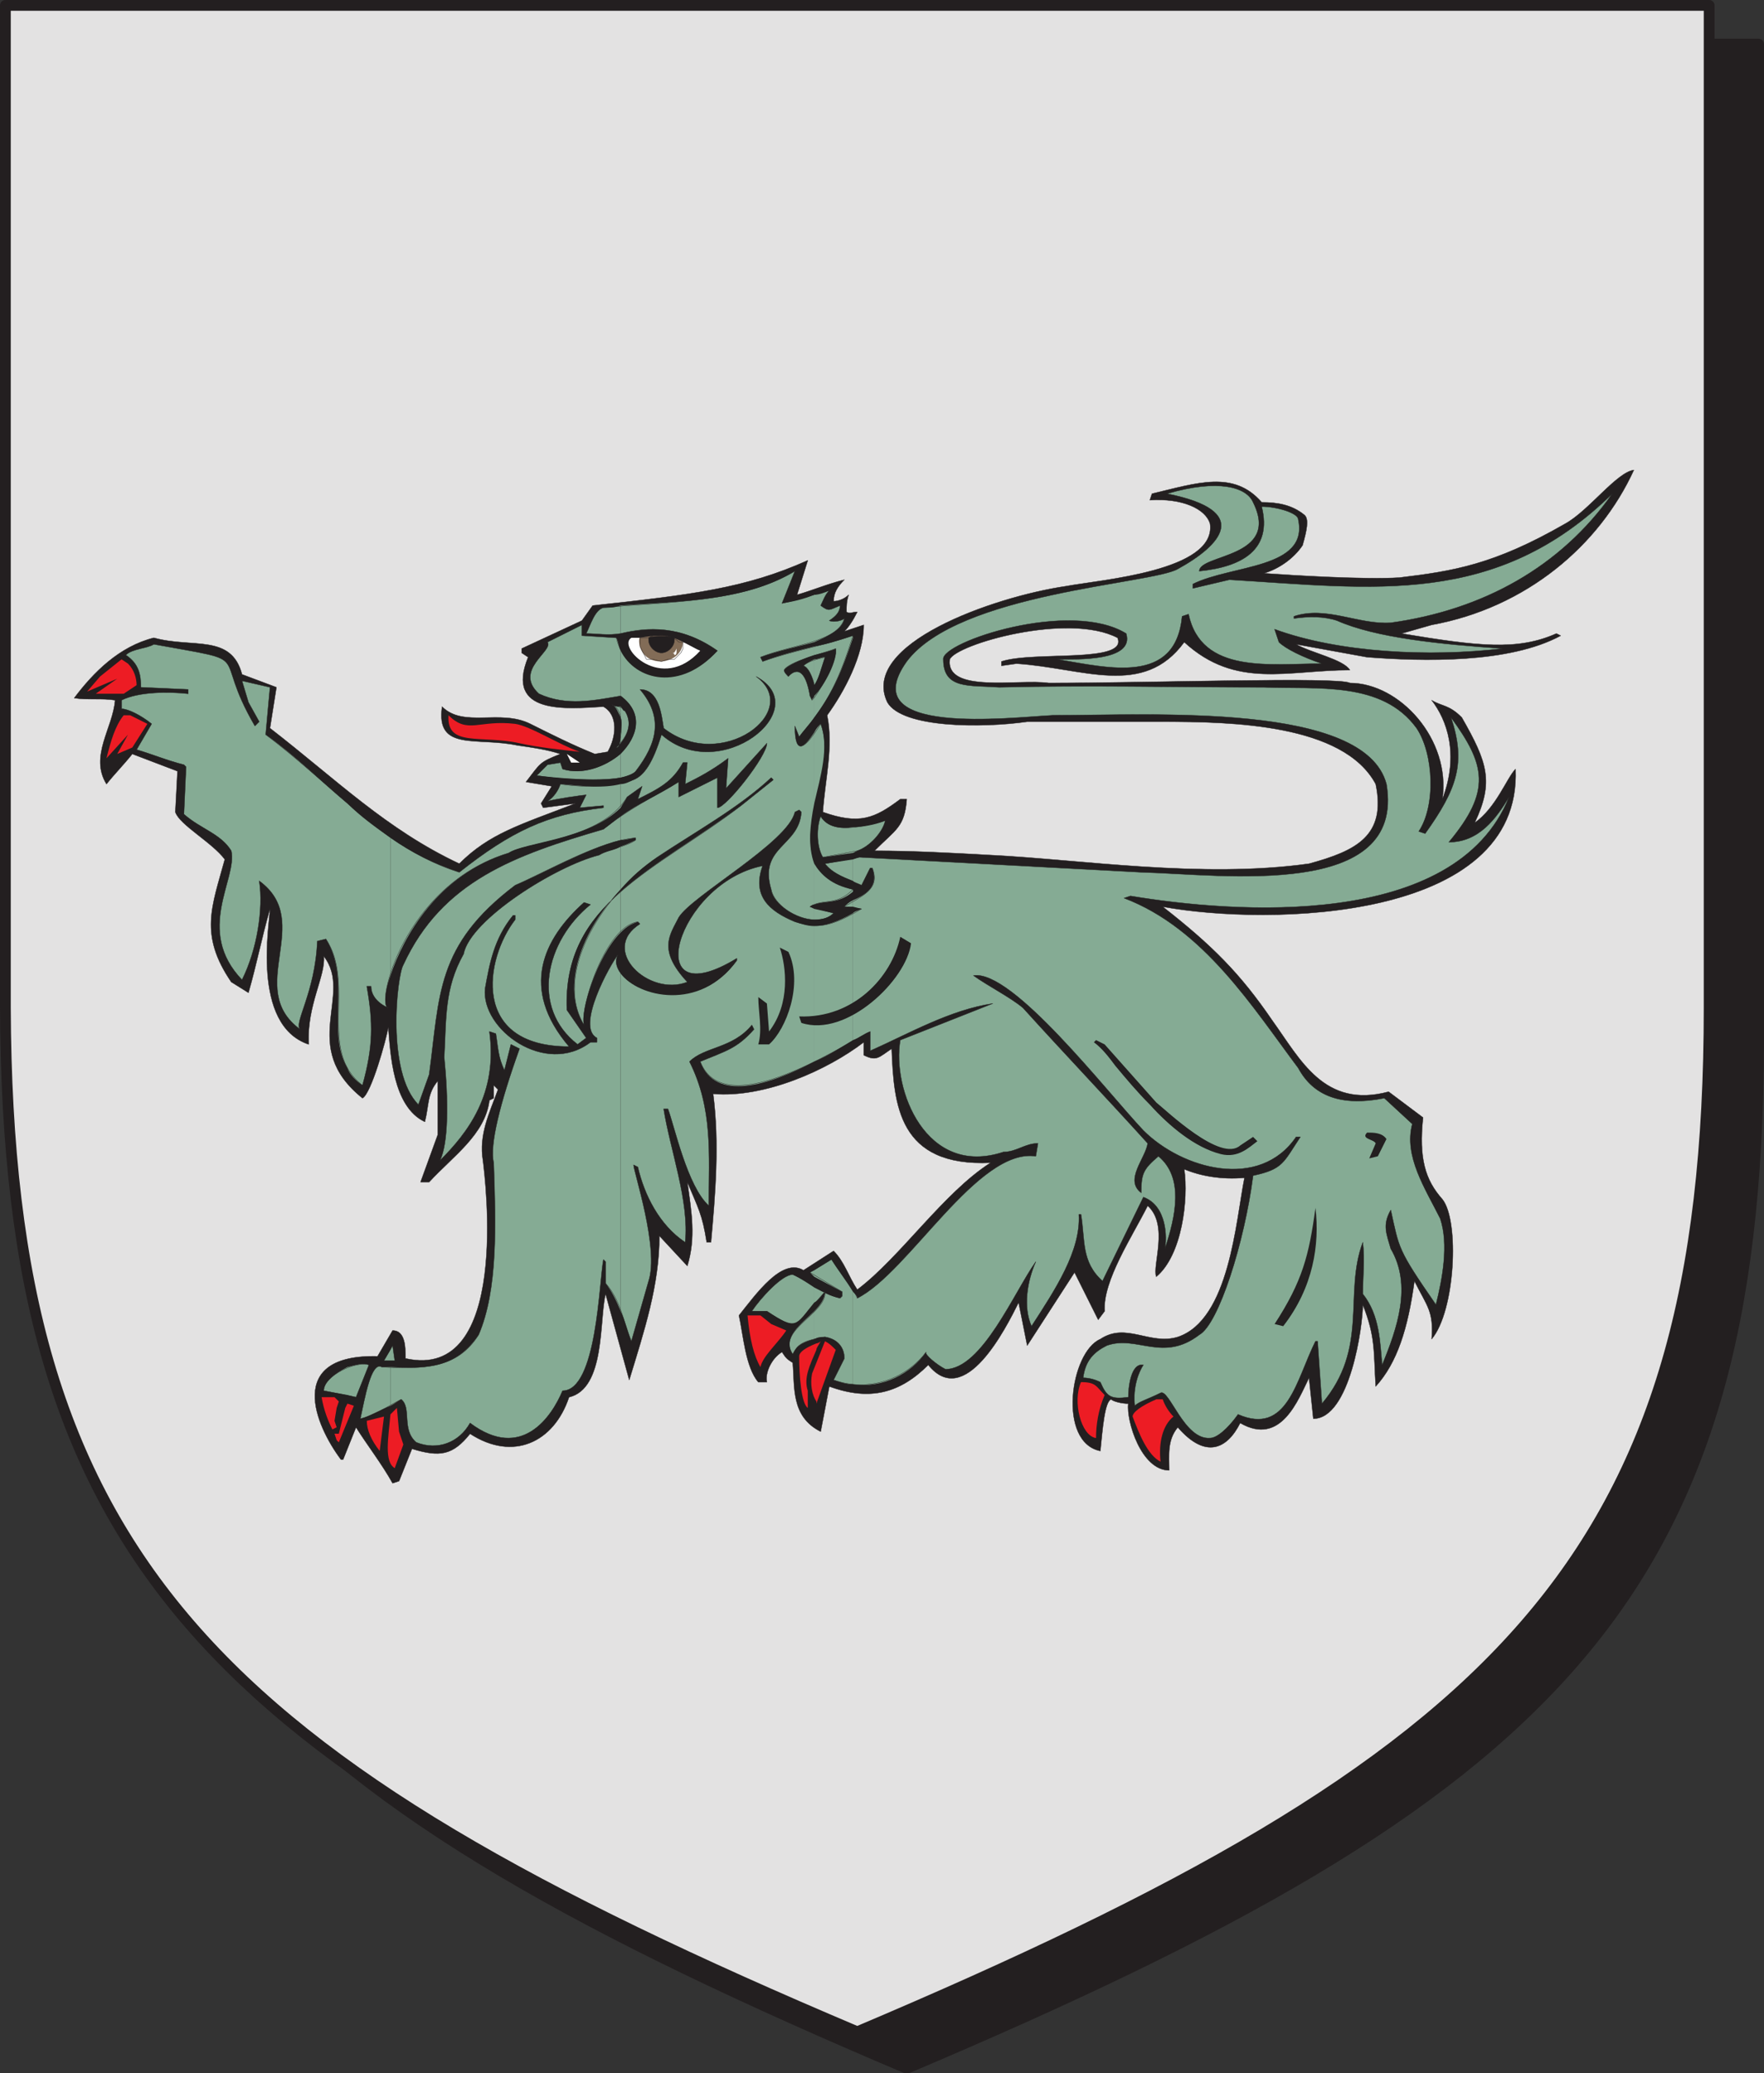 <svg xmlns="http://www.w3.org/2000/svg" width="615" height="722.852"><rect width="100%" height="100%" fill="#333333" stroke="none"/><path fill="#231f20" fill-rule="evenodd" d="M316.125 721.125c225-95.25 296.25-163.5 297-357V15.375h-594v348.75c0 193.5 72 261.75 297 357"/><path fill="none" stroke="#231f20" stroke-linecap="round" stroke-linejoin="round" stroke-miterlimit="10" stroke-width="3.75" d="M316.125 721.125c225-95.25 296.25-163.5 297-357V15.375h-594v348.75c0 193.5 72 261.75 297 357zm0 0"/><path fill="#e3e2e2" fill-rule="evenodd" d="M298.875 708.375c225-95.25 297-164.25 297-357V1.875h-594v349.5c.75 192.75 72 261.75 297 357"/><path fill="none" stroke="#231f20" stroke-linecap="round" stroke-linejoin="round" stroke-miterlimit="10" stroke-width="3.75" d="M298.875 708.375c225-95.25 297-164.25 297-357V1.875h-594v349.5c.75 192.75 72 261.75 297 357zm0 0"/><path fill="#231f20" fill-rule="evenodd" d="M136.875 517.125c-3.75-6.75-9-13.5-12.75-19.5l-4.5 11.25h-.75c-9-12-19.5-36.75 12.75-36l5.25-9c4.5 0 4.5 6 4.5 9.75 36.75 8.25 27.75-63 27-69-1.5-9 2.25-16.5 5.25-24.75l-1.5-1.5v4.5l-1.5.75c-1.5 12-12.75 19.5-21 28.5h-3l6-16.5v-18.75c-3.75 4.5-3 8.25-4.5 14.25-11.25-5.25-12-24-12.75-33-.75 4.5-6 23.25-9 24.75-22.5-18-3-36-13.5-49.5.75 6.75-6 17.25-5.25 30.75-20.25-6.75-13.5-42.75-13.5-47.25-3 10.5-4.5 18.75-7.5 29.25l-6-3.75c-11.25-16.5-6.75-26.25-2.25-42.75-4.5-6-15.75-12-17.25-16.5l.75-14.25-15.75-6c-3 3.75-6 6.75-9 10.5-6-9.75 2.25-19.5 3-29.25-4.5-.75-9.75 0-14.25-.75 6.75-9 15.75-18 27.75-21 13.5 3.75 27-1.5 30.75 12.75l12 4.5-2.25 14.25c23.25 18 40.5 35.25 66 47.25 10.5-10.5 21-13.5 40.5-21l-11.25 1.5-.75-1.5 3.75-6-9-1.5c5.25-6.75 4.5-6.75 12-9.75-4.5-1.5-9.75-2.25-15-3-14.25-3-28.5 2.25-26.25-13.5 7.5 7.5 20.25.75 30.75 6 7.5 3.75 15 7.5 22.5 10.5l4.5-.75c3-5.25 3.75-12.75-1.5-15.75-12.75.75-34.5 3-26.25-17.25l-2.25-1.5v-1.5l21-9.75 3.75-5.25c34.5-3.75 53.25-6 75-15.75l-3.75 12c5.25-1.5 10.5-3.75 16.5-5.25-2.25 2.25-3.75 4.5-3.75 7.5 1.5 0 3.75-.75 5.25-2.25-.75 2.25-.75 3.75-.75 6 1.5.75 1.5 0 3.75 0-1.5 3-3 5.25-4.5 6.75l6.75-2.25c0 10.5-6.75 23.25-12.75 31.5 2.25 11.25-.75 22.5-1.5 33.75 12.75 4.5 18 2.25 27-4.5h2.25c-.75 9.75-3.75 10.5-11.25 18 13.5 0 27 .75 40.5 1.5 30.75 1.5 73.5 8.25 111 3 16.5-4.5 27-9.75 23.25-27.75-11.25-21-50.25-21.75-74.25-21.75h-47.25c-15.75 2.25-43.5 2.25-48.75-6.75-9.75-20.25 36.75-36.75 62.25-40.5 12-2.25 52.5-5.25 50.25-21.75-1.5-5.25-9.75-9-21-8.25l.75-2.25c15.75-3.75 28.5-8.25 38.25 3 5.25 0 10.5.75 15 4.5 1.5 1.5.75 5.25-.75 10.5-3 4.5-8.25 8.25-13.5 9.75 10.5.75 35.25 2.25 47.25 1.5 18.75-2.25 33-4.5 57.75-18.75 8.25-4.5 18-18 24-18.75-12 26.25-37.5 48-70.5 54l-10.5 3c27 4.5 40.5 6 54 0l1.5.75c-18 9.75-48 9-67.5 7.5l-24.75-4.5c5.25 3 16.5 5.25 18.75 9-21.75 0-39.75 6.75-57.75-9.75-14.25 19.5-35.25 9-58.5 7.5l-5.25.75v-1.5c11.25-3.75 44.25.75 40.5-8.25-17.25-9-56.25 2.25-58.5 7.5-1.5 12 24 6.75 34.5 8.25 34.5 0 101.25-2.25 105 0 17.25 0 35.25 19.5 32.25 40.5 6-15.75 1.5-27.75-3.75-34.5 3.75 2.25 6 1.5 10.5 6 9 15.75 11.25 22.5 4.5 36.75 7.5-5.25 11.25-15.75 14.25-18.75 2.25 53.25-86.25 54.75-123 48 17.25 13.5 27 23.25 38.25 39.75 9.75 13.5 18 30.75 40.5 24.75l12 9c-1.5 14.25.75 21.75 6.75 28.5 6 7.5 4.5 39-3.75 48.75.75-9.75-1.5-11.25-6-20.25-2.25 16.5-6 28.5-13.5 36.75-.75-12 0-17.25-4.5-28.5 0 7.5-4.5 39.75-17.25 39.75l-1.5-14.25c-3.75 7.5-9.75 24-24 15.75-4.5 9-12 12.75-21.75 1.5-3.75 4.5-3 9.75-3 15-9.75 0-15-17.25-14.25-23.25-2.25 0-5.25-.75-6-1.5-2.25.75-3 10.5-3.75 18-15-3-10.5-34.5 0-39 9-6 17.25 2.25 27-.75 18-6 20.25-40.5 23.25-55.5-8.25.75-15.75-.75-21-3 1.5 10.5-.75 30-9.75 37.5-1.5-3.75 4.5-18-3-24.75-5.25 10.5-15.75 26.25-15 36.75l-2.25 3-8.25-16.5-16.5 25.5-3-15c-4.5 9-18.75 37.5-31.5 21.75-9.75 9.75-20.25 12.75-34.5 7.5l-3 15.75c-10.5-5.25-9-15.75-9.75-24-2.25-1.5-2.25-1.5-3.75-3.75-3.75 2.25-6 7.5-5.25 10.5h-3c-4.5-5.25-5.25-16.5-6.75-23.25 6-7.5 15-20.25 22.5-15.75l10.5-6.75c3.75 3.75 5.25 9 8.25 13.5 15-11.25 30-33.75 46.5-44.25-32.25 1.5-33.75-20.25-34.5-39.75-4.5 3-5.25 4.5-9.75 2.25v-4.5c-12.75 9.75-34.5 19.5-52.5 18 2.25 17.25.75 35.25-.75 51.75h-1.5c-1.5-9.75-3-12-6.75-21 1.5 10.5 3 19.5 0 29.25l-9.75-10.5c0 17.25-5.25 33-10.5 50.25l-8.25-30c-2.25 9 0 33-12.75 36-5.25 15.75-19.5 22.5-34.5 12.75-6 7.5-10.5 8.25-20.25 5.25l-4.5 11.25-2.25.75"/><path fill="none" stroke="#231f20" stroke-linecap="round" stroke-linejoin="round" stroke-miterlimit="10" stroke-width=".12" d="M136.875 517.125c-3.75-6.75-9-13.5-12.75-19.5l-4.5 11.25h-.75c-9-12-19.5-36.75 12.75-36l5.25-9c4.5 0 4.5 6 4.5 9.75 36.75 8.25 27.75-63 27-69-1.5-9 2.25-16.5 5.25-24.75l-1.5-1.5v4.5l-1.5.75c-1.5 12-12.75 19.5-21 28.5h-3l6-16.5v-18.75c-3.75 4.5-3 8.25-4.5 14.25-11.25-5.25-12-24-12.75-33-.75 4.5-6 23.25-9 24.75-22.5-18-3-36-13.5-49.5.75 6.75-6 17.25-5.25 30.75-20.25-6.75-13.5-42.75-13.5-47.25-3 10.5-4.5 18.75-7.5 29.25l-6-3.75c-11.25-16.5-6.75-26.25-2.25-42.75-4.5-6-15.75-12-17.25-16.5l.75-14.25-15.75-6c-3 3.75-6 6.75-9 10.5-6-9.75 2.25-19.5 3-29.25-4.5-.75-9.75 0-14.25-.75 6.75-9 15.75-18 27.75-21 13.5 3.75 27-1.5 30.75 12.75l12 4.5-2.25 14.25c23.25 18 40.5 35.25 66 47.25 10.5-10.5 21-13.5 40.5-21l-11.25 1.5-.75-1.5 3.75-6-9-1.5c5.25-6.75 4.5-6.75 12-9.75-4.5-1.5-9.75-2.25-15-3-14.25-3-28.5 2.25-26.25-13.5 7.5 7.5 20.25.75 30.75 6 7.5 3.75 15 7.5 22.5 10.5l4.5-.75c3-5.25 3.75-12.75-1.5-15.75-12.75.75-34.5 3-26.25-17.25l-2.25-1.5v-1.5l21-9.75 3.75-5.25c34.5-3.75 53.25-6 75-15.75l-3.75 12c5.25-1.5 10.5-3.75 16.5-5.25-2.25 2.25-3.75 4.5-3.75 7.5 1.5 0 3.75-.75 5.25-2.25-.75 2.25-.75 3.75-.75 6 1.5.75 1.5 0 3.75 0-1.5 3-3 5.25-4.5 6.75l6.75-2.25c0 10.5-6.75 23.25-12.75 31.5 2.25 11.25-.75 22.5-1.5 33.75 12.75 4.5 18 2.25 27-4.5h2.25c-.75 9.75-3.75 10.5-11.25 18 13.5 0 27 .75 40.5 1.5 30.75 1.5 73.5 8.25 111 3 16.5-4.5 27-9.75 23.25-27.75-11.25-21-50.25-21.75-74.25-21.75h-47.25c-15.75 2.25-43.5 2.25-48.75-6.75-9.75-20.25 36.75-36.75 62.25-40.5 12-2.25 52.5-5.25 50.25-21.75-1.5-5.25-9.75-9-21-8.25l.75-2.25c15.75-3.75 28.5-8.25 38.25 3 5.25 0 10.5.75 15 4.5 1.5 1.5.75 5.25-.75 10.5-3 4.5-8.25 8.25-13.5 9.75 10.5.75 35.25 2.25 47.25 1.5 18.75-2.25 33-4.5 57.75-18.75 8.25-4.5 18-18 24-18.75-12 26.25-37.5 48-70.5 54l-10.5 3c27 4.5 40.5 6 54 0l1.5.75c-18 9.75-48 9-67.5 7.5l-24.75-4.5c5.25 3 16.5 5.25 18.75 9-21.75 0-39.75 6.75-57.75-9.75-14.25 19.5-35.25 9-58.5 7.5l-5.25.75v-1.5c11.25-3.75 44.25.75 40.5-8.25-17.25-9-56.25 2.25-58.5 7.5-1.5 12 24 6.75 34.5 8.25 34.5 0 101.25-2.25 105 0 17.25 0 35.25 19.5 32.25 40.5 6-15.75 1.5-27.75-3.75-34.5 3.75 2.25 6 1.5 10.5 6 9 15.75 11.25 22.5 4.5 36.75 7.5-5.25 11.25-15.75 14.25-18.75 2.25 53.25-86.25 54.75-123 48 17.25 13.5 27 23.25 38.25 39.75 9.75 13.5 18 30.75 40.5 24.75l12 9c-1.5 14.25.75 21.75 6.75 28.5 6 7.5 4.5 39-3.75 48.75.75-9.75-1.5-11.25-6-20.25-2.25 16.5-6 28.5-13.5 36.75-.75-12 0-17.25-4.5-28.5 0 7.5-4.5 39.75-17.25 39.75l-1.5-14.25c-3.75 7.5-9.75 24-24 15.75-4.5 9-12 12.75-21.75 1.5-3.75 4.5-3 9.75-3 15-9.75 0-15-17.25-14.25-23.25-2.25 0-5.25-.75-6-1.5-2.25.75-3 10.5-3.75 18-15-3-10.5-34.5 0-39 9-6 17.25 2.25 27-.75 18-6 20.25-40.5 23.25-55.5-8.25.75-15.75-.75-21-3 1.5 10.5-.75 30-9.75 37.5-1.5-3.75 4.5-18-3-24.75-5.25 10.5-15.75 26.25-15 36.75l-2.25 3-8.25-16.5-16.5 25.5-3-15c-4.5 9-18.75 37.5-31.5 21.75-9.75 9.75-20.25 12.75-34.5 7.5l-3 15.75c-10.5-5.25-9-15.75-9.75-24-2.25-1.5-2.25-1.5-3.75-3.75-3.75 2.25-6 7.5-5.25 10.5h-3c-4.5-5.25-5.25-16.5-6.75-23.25 6-7.5 15-20.25 22.5-15.75l10.5-6.75c3.75 3.75 5.25 9 8.25 13.5 15-11.25 30-33.75 46.5-44.25-32.25 1.5-33.75-20.25-34.5-39.75-4.5 3-5.25 4.5-9.75 2.25v-4.5c-12.75 9.75-34.5 19.5-52.5 18 2.25 17.25.75 35.25-.75 51.75h-1.5c-1.5-9.75-3-12-6.75-21 1.5 10.5 3 19.5 0 29.25l-9.75-10.5c0 17.25-5.25 33-10.5 50.25l-8.25-30c-2.25 9 0 33-12.75 36-5.25 15.75-19.5 22.5-34.5 12.75-6 7.5-10.5 8.25-20.25 5.25l-4.5 11.25zm0 0"/><path fill="#85ab94" fill-rule="evenodd" d="M297.375 450.375v32.25c10.5 1.5 20.25-3.75 25.5-11.25-.75.75 3.75 4.5 6.75 6 12.75 0 24-27 31.5-37.5-3 6.75-4.5 15.75-1.5 22.5 8.25-12.75 17.25-26.25 16.5-39h.75c1.5 9 0 16.5 7.5 23.25l14.25-29.25c8.25 3 8.25 14.25 7.5 18 3.75-11.25 6.75-24.75-2.25-32.25-5.25 4.5-6 6-6 12.75-6-4.5 1.5-12 2.25-17.25-14.25-15.75-29.25-31.5-43.5-47.25-4.5-3.75-12-7.5-17.25-11.25 13.5-2.25 46.5 40.5 59.25 54 13.5 13.5 40.5 21 53.25 2.25h1.5c-6 9-6 11.25-16.5 13.5-3 23.25-12 51.75-18.75 55.5-12.75 9.75-21.75 0-32.25 3.75-4.5 2.25-7.5 5.25-8.25 11.25 2.25 0 4.5.75 6 1.5 2.25 5.25 3.75 6 9.75 5.25 0-3 .75-12 5.25-11.25-1.5 2.25-3.75 7.5-3 14.25 1.5-1.5 4.5-2.25 9-4.5 3-1.5 8.25 16.5 17.25 15.75 2.25 0 6-3 9.75-8.25 17.25 7.5 20.25-12 27-25.5h.75l1.5 21.75c16.5-19.5 7.5-38.25 14.25-56.25.75 6 0 12 0 18 6 7.5 6 17.25 6.75 24.75 5.25-12.75 10.5-27.75 3-40.5-1.5-5.25-3-8.25 0-13.5 3 13.5 2.25 13.5 15.75 33 2.25-9 4.5-21 1.5-30-5.25-10.5-12.75-21.75-9.75-33l-9.75-9c-15 3-24.75-.75-30-10.5-15.75-21-33-48.75-60.75-59.25l2.25-.75c36 6 113.25 12 132-34.5-4.5 7.5-10.5 15.75-21 15.75 15-18 12.75-27 .75-43.5 5.25 15.75 2.25 24.75-9 40.5l-2.25-.75c6-9 5.25-27-.75-36-12-16.5-34.5-13.5-53.25-14.25-30.75 0-61.5-.75-92.25 0-10.5-.75-19.5.75-19.5-9.75-.75-6 44.25-21 63.75-9 3 9.75-17.25 9-24 9 18 3 41.25 9 43.5-15l2.25-.75c4.5 21 28.5 17.25 46.5 17.25-6.75-2.25-12.75-5.25-15-7.5l-1.5-4.5c22.5 8.25 54 9.75 79.5 6.75-21.75-1.5-44.25-3.75-57.75-9.75-4.5-1.5-9.75-1.5-15-.75v-.75c11.25-3.75 22.5 3 33.75 2.25 32.25-4.5 59.25-19.5 77.25-45-40.5 39.75-83.25 33-133.5 30l-12.75 3v-1.5c13.5-6.75 40.5-5.25 36.75-22.5 0-2.25-7.5-4.5-12.75-4.5 3.75 15-6.75 21-21.75 22.5 0-6 28.5-4.5 18.75-24-2.25-5.25-12-8.25-30-3 30 6 18.75 18 3.75 26.25-9 5.25-76.5 8.25-94.5 32.25-18.75 26.25 36 19.5 51 18.75 35.25 0 108.75-4.5 116.25 24 6.75 40.5-57 31.5-85.5 30.75l-98.25-5.25-2.25.75v7.5c.75.75 1.5.75 3 1.5l3-6h.75c2.25 6-1.5 9-6.75 11.25v2.25l3 .75c-1.5.75-2.25.75-3 1.5v44.25c2.25-.75 3.75-2.25 6-3v6.75c13.5-6 27.75-14.25 42.75-16.5l-32.25 12.75c-3 17.25 9 48 36 39 4.5 0 7.5-3 12-3l-.75 4.5c-20.25-3-44.25 40.5-62.25 49.5 0-.75-.75-1.5-1.5-2.25"/><path fill="#85ab94" fill-rule="evenodd" d="M297.375 288.375v9l1.5-.75c4.5-1.5 9-6.75 9.75-10.5-1.5.75-6.75 2.25-11.25 2.25m0-66v-.75c-4.5 1.5-9 3-13.5 3.75v3c3-.75 6-1.5 7.5-2.25.75 3.75-3.75 12.75-7.5 16.5v7.5c6.75-9 9.75-16.5 13.5-27.75m0 75v-9c-4.5.75-9 0-11.25-3.75-1.5 3.75-1.5 10.5.75 14.25l10.5-1.5m0 9.75v-7.5l-9.75 1.5c2.25 3 6 4.5 9.75 6m0 3.75v-.75c-7.5-1.5-11.25-5.25-13.5-9v14.25c3.75-1.5 8.25 0 13.5-4.5m0 5.25v-2.25c-1.5.75-2.25 1.5-3 2.25h3m0 46.5v-44.25c-5.25 3-9.75 4.5-13.5 4.5v47.25c5.25-2.25 9.75-5.25 13.5-7.5m0 120v-32.25c-2.25-3.75-5.25-7.5-7.5-11.25l-6 3.75v2.25l9.75 5.25v1.5l-.75.75c-3.75-.75-6-2.25-9-3.75v5.25c1.5-.75 2.25-2.25 3.75-3.75 0 2.25-1.5 4.5-3.75 6.75v9.75c1.5-.75 2.25-.75 3.75-.75 4.5.75 6.75 3.75 6.75 7.5l-3.75 7.5c2.25.75 4.5 1.5 6.75 1.5m-13.5-165.75v3.75c3 0 5.25-.75 6.75-2.25l-6.75-1.5m0-61.5v24.75c2.25-9.75 5.25-19.5 2.25-27.75-.75.75-1.5 1.5-2.25 3"/><path fill="#85ab94" fill-rule="evenodd" d="M283.875 229.875v9c1.5-2.25 2.25-5.25 3.75-9.75-1.5 0-2.25.75-3.75.75m0-22.5v16.5c5.25-2.25 9.75-4.5 10.5-8.25-.75.75-3.75 1.5-5.25.75 2.25-1.5 3.75-3 3.75-5.25-3.75 1.5-3.75 2.25-6.75 0 .75-1.5 1.5-3.75 3-5.25-1.5.75-3.75 1.5-5.25 1.5m0 16.5v-16.5c-3.75 1.5-6.75 2.25-11.25 3l4.5-11.25c-17.25 10.5-39.75 10.5-60.75 12v9.75c9.75-2.25 21-3 33.75 6-12.75 14.25-28.5 10.5-33.75 0v15.75c8.25 6 6 14.25 0 20.25v8.25c3-.75 4.5-1.5 5.25-2.25 7.5-9.75 9.75-18.75 1.5-28.5 6.75 0 7.5 9 8.25 13.5 20.25 15.75 48.75-6 32.25-18 21 11.25-12.75 38.25-33 20.25-3 9.75-6 14.25-9.75 15.75-1.5.75-3 1.5-4.5 1.5v8.25c.75-1.5 1.5-2.25 2.25-3.75l5.25-3.75-1.5 4.5c7.5-3.75 12-6 15.75-12.75h1.5l-.75 7.5c4.5-2.25 9-4.5 15-9l-.75 10.5 14.25-15.75c0 4.5-14.25 22.5-17.25 22.5v-10.5l-13.5 6.75v-5.25c-6.75 4.5-14.25 7.5-20.25 12v8.25c2.25 0 3.75-.75 5.25-.75v.75c-1.5.75-3 1.5-5.25 2.25v15c3.75-4.5 8.25-8.25 12.75-11.25 13.5-9 28.5-17.25 39.75-27.75l.75.75-11.25 9c-15 11.25-30 19.5-42 30v14.25c2.25-2.25 3.75-3 6-3.75l.75.75c-14.25 9 3 25.5 16.5 20.25-10.5-11.25-6-16.5-3-22.5 4.5-7.5 38.25-26.25 40.5-36.75l1.5-.75.75.75c-.75 12-15 12-10.5 27 .75 5.25 9 10.5 15 10.5v-3.75l-1.5-.75s.75-.75 1.5-.75v-14.25c-2.25-6-1.5-13.5 0-21v-24.75c-3 4.5-6.75 9-6.75-2.25l1.5 3.75c1.5-2.25 3.75-4.5 5.25-6.75v-7.5c0 .75-.75.75-.75 1.5l-.75-1.5c-2.25-13.5-7.5-6.75-7.5-6.75-.75-.75-1.5-1.5-1.5-2.25.75-1.5 6-3.75 10.5-5.25v-3c-6 1.5-12 3-18 5.25l-.75-1.5c6-2.25 13.5-3.75 18.75-5.25"/><path fill="#85ab94" fill-rule="evenodd" d="M283.875 238.875v-9c-1.5.75-3 1.5-3.75 2.25 2.25.75 3.75 6 3.75 6.75m0 131.25v-47.25c-2.25 0-4.5-.75-6.75-1.5-9-3.75-15-9-11.25-19.5-30 6-43.5 53.25-9 32.25v.75c-12.75 18-34.5 12.75-40.5 4.5v117.75c1.5 3 2.25 6.75 3.75 10.5l6-21c3.75-11.25-5.25-38.25-5.25-40.5l1.5.75c2.25 9.75 7.5 20.25 16.5 26.25 1.5-14.25-5.25-32.25-7.5-46.5h1.5c2.25 6 6.75 27 14.25 33.75 0-18 1.5-33.75-6.75-50.25 5.25-5.25 15-4.5 21.75-12.75l.75 1.5c-6 6.75-9.75 7.5-18.75 11.25 5.25 14.25 24 8.25 39.75 0m0 75v-2.25l-1.5.75zm0 9v-5.25c-2.25-1.5-4.5-3-7.5-4.5-3.75 0-11.25 8.25-14.25 12.75h5.25c10.5 6.75 9.75 5.25 16.5-3"/><path fill="#85ab94" fill-rule="evenodd" d="M283.875 466.875v-9.75c-4.5 4.5-11.25 9-7.5 15 .75-1.5 1.5-3.75 7.5-5.25m-67.5-210v2.25c3-3.75 3.75-7.5 1.5-11.25-.75 0-.75-.75-1.5-1.5v3.75c.75 2.25 0 4.5 0 6.75m0-36v-9.75c-2.25.75-3.75.75-6 .75-3 .75-4.5 6-6 9 3.75 0 7.5.75 12 0"/><path fill="#85ab94" fill-rule="evenodd" d="M216.375 242.625v-15.75c-.75-1.5-.75-3-1.5-4.5l-12-.75v-3.75l-12 6c2.25 3-12 9.75-3 18 9.75 4.5 19.5 2.25 28.5.75m0 7.5v-3.75c-.75 0-2.25 0-3-.75 1.5.75 2.25 3 3 4.5m0 9v-2.25c0 2.25-.75 3.75-1.5 3.75l1.5-1.5m0 12v-8.25c-5.25 4.5-13.5 7.5-20.25 5.25l-.75-2.25-4.5.75-3.75 3.75c6 .75 21 2.25 29.25.75m0 10.5v-8.25c-6 1.5-12.75.75-21 0-.75 2.25-2.25 4.5-4.5 6 2.25-.75 12.75-2.25 13.5-2.25l-2.25 4.5 8.25-.75v.75c-19.5 2.25-32.25 8.25-50.25 22.5-9-3-16.5-6.75-24-12v48c4.5-13.5 16.5-35.25 41.25-42.75 5.25-3.75 27.75-4.5 39-15.75"/><path fill="#85ab94" fill-rule="evenodd" d="M216.375 292.875v-8.25c-2.25 1.5-3.75 3-6 4.5-30.75 9-56.25 18-69.75 47.25-2.25 3.75-6 37.5 5.25 48.75l3.75-10.5c3.75-27.75 2.25-45 30-66 9-3.75 24.75-12.75 36.75-15.75"/><path fill="#85ab94" fill-rule="evenodd" d="M216.375 310.125v-15c-2.25 1.5-5.25 1.5-7.5 3-15 3.75-45 22.5-47.25 34.5-6.75 12-6 22.5-6.75 36 1.5 15 1.5 30-1.5 36 9.75-9.75 20.25-23.25 17.25-45l2.25.75c.75 4.5.75 8.25 3 12.75l2.25-9 3 1.5c-6.75 18.75-10.5 33.75-9 39.75.75 21.75 1.5 44.25-5.25 60-7.5 11.25-17.25 12-30.75 11.25v13.5c1.5-.75 2.25-1.5 3.75-2.25 3.75 3 0 10.5 5.25 15 7.5 3 15 0 18.75-6.75 18 13.5 28.5-2.25 32.25-11.25 12 0 12.75-38.25 14.25-45.75l.75.75v7.5c2.25 3 3.75 6 5.25 9.75v-117.75c-1.5-2.25-2.25-4.5-.75-6.75-3 3.75-15 25.5-7.5 29.25v1.5h-2.25c-15.75 12-38.25-4.5-36.75-18.75 1.5-8.25 3-17.25 9.75-25.5h.75v1.5c-10.5 13.5-15.75 44.25 18.75 44.25-17.25-20.25-9-37.5 5.25-50.25l2.25.75c-15.75 12.75-21 36-4.5 48.75l3-2.25-6.75-9.75c-.75-18.75 6.75-30.75 18.75-41.25v14.25c-8.25 8.25-14.25 27.75-12.75 32.25-8.25-13.5-.75-33 12.75-47.25"/><path fill="#85ab94" fill-rule="evenodd" d="M136.125 470.625v3.75h1.5l-.75-5.25-.75 1.5m0-130.5v-48c-5.25-3.75-10.5-7.5-15-12v92.25c.75 2.25 3 4.5 5.25 6 3.75-13.5 3.75-21.75 1.5-34.5h1.5c0 5.25 6 7.5 6 7.5-1.5 0-1.5-5.25.75-11.25m0 134.25v-3.75l-2.25 3.75zm0 15.75v-13.5h-3c-3.75-2.25-6 11.25-7.5 18 3-.75 6.75-3 10.5-4.5m-15-13.5v9.75l3 .75 4.5-11.25c-2.25-.75-4.5 0-7.5.75m0-104.25v-92.25c-9-7.5-18-16.5-28.5-24l1.5-16.5-9.75-2.25 2.25 7.5 3.75 6.75-1.5 1.5c-15.75-27 1.5-21.75-35.25-28.5-2.25 1.5-7.5 1.5-9.75 3.75 4.5 3 5.25 6.75 5.25 11.25l16.5.75v1.5c-6.75-.75-17.25-.75-23.25 2.25v3c2.25 0 6.75 2.25 10.5 5.25l-5.25 9c5.25 1.5 10.5 3.75 16.5 5.25l.75.75-.75 16.5c6 5.25 12.75 6.75 16.5 12.75 2.25 9.75-12.75 27.75 3.75 45 5.25-10.5 7.5-24.75 6-34.5 19.5 14.25-5.25 37.5 14.25 51.75-2.25-2.25 5.25-12.75 6-30.75l3-.75c9 14.25 0 32.25 7.5 45m0 114v-9.75c-4.5 2.25-8.25 5.25-8.25 8.25l8.25 1.5"/><path fill="none" stroke="#231f20" stroke-linecap="round" stroke-linejoin="round" stroke-miterlimit="10" stroke-width=".12" d="M145.125 502.875c-5.25-4.5-1.5-12-5.25-15-4.5 2.25-9.75 6-14.25 6.75 1.5-6.75 3.75-20.25 7.5-18 14.25.75 26.25.75 33.75-11.25 6.75-15.75 6-38.25 5.25-60-1.5-6 2.25-21 9-39.75l-3-1.5-2.25 9c-2.25-4.5-2.25-8.25-3-12.75l-2.25-.75c3 21.75-7.5 35.25-17.25 45 3-6 3-21 1.5-36 .75-13.5 0-24 6.75-36 2.25-12 32.25-30.75 47.25-34.5 3.75-2.25 9.75-3 12.75-5.25v-.75c-12 .75-31.5 12-42 16.5-27.75 21-26.25 38.25-30 66l-3.75 10.5c-11.25-11.25-7.5-45-5.25-48.75 13.5-29.25 39-38.25 69.75-47.25 8.25-6.75 17.25-11.25 26.25-16.5v5.25l13.5-6.75v10.5c3 0 17.25-18 17.25-22.5l-14.25 15.75.75-10.5c-6 4.5-10.5 6.75-15 9l.75-7.5h-1.5c-3.75 6.75-8.25 9-15.75 12.75l1.5-4.5-5.25 3.75c-9 15-35.25 15.75-41.25 19.5-36.75 11.25-46.5 53.25-42 54 0 0-6-2.25-6-7.5h-1.5c2.25 12.75 2.25 21-1.5 34.5-15.75-12-2.25-35.25-12.75-51l-3 .75c-.75 18-8.25 28.5-6 30.75-19.5-14.25 5.25-37.5-14.25-51.75 1.5 9.75-.75 24-6 34.5-16.5-17.25-1.5-35.25-3.75-45-3.75-6-10.5-7.5-16.5-12.75l.75-16.5-.75-.75c-6-1.5-11.25-3.75-16.5-5.25l5.25-9c-3.75-3-8.25-5.25-10.5-5.25v-3c6-3 16.5-3 23.25-2.25v-1.5l-16.5-.75c0-4.5-.75-8.25-5.25-11.25 2.25-2.25 7.5-2.25 9.75-3.75 36.75 6.75 19.5 1.5 35.25 28.5l1.5-1.5-3.75-6.75-2.25-7.5 9.75 2.25-1.5 16.5c24 18 41.25 39.75 67.5 48 18-14.25 30.75-20.25 50.25-22.5v-.75l-8.25.75 2.25-4.5c-.75 0-11.25 1.5-13.5 2.25 2.25-1.5 3.75-3.75 4.5-6 9.75 1.5 18.75.75 25.5-1.5 3.75-1.5 6.75-6 9.75-15.75 20.25 18 54-9 33-20.25 16.5 12-12 33.75-32.25 18-.75-4.5-1.5-13.5-8.25-13.5 8.25 9.75 6 18.75-1.5 28.5-3 4.5-26.25 3-34.5 1.5l3.75-3.75 4.5-.75.75 2.25c15 4.5 35.25-14.25 20.25-25.5-9 1.5-18.75 3.75-28.5-.75-9-8.25 5.25-15 3-18l12-6v3.75l12 .75c3 13.5 21 19.5 35.25 4.5-12.75-9-24.75-8.25-33.75-6-4.5.75-8.25 0-12 0 1.5-3 3-8.25 6-9 22.5-2.25 48-1.5 66.75-12.75l-4.5 11.25c6.75-1.5 10.5-3 16.5-4.5-1.5 1.5-2.25 3.75-3 5.25 3 2.25 3 1.5 6.75 0 0 2.25-1.5 3.75-3.75 5.25 1.5.75 4.5 0 5.25-.75-2.25 8.25-18 9-29.25 13.5l.75 1.5c10.5-3.75 20.25-5.25 31.5-9-4.5 14.25-8.25 23.25-18.75 35.25l-1.5-3.75c0 12.75 5.25 5.25 9-.75 7.5 19.5-18.75 48.75 11.25 57.75-6 6-10.5 3-15 6l8.25 2.25c-6 6-20.25-.75-21.75-8.25-4.5-15 9.75-15 10.5-27l-.75-.75-1.5.75c-2.25 10.5-36 29.25-40.5 36.75-3 6-7.5 11.25 3 22.5-13.5 5.25-30.75-11.25-16.5-20.25l-.75-.75c-11.25 1.5-20.25 30-18.75 36-10.5-17.25 5.25-44.25 25.5-58.5 13.5-9 28.5-17.25 39.75-27.75l.75.75-11.25 9c-29.25 22.5-62.25 33.75-60.75 71.25l6.75 9.75-3 2.25c-16.5-12.75-11.25-36 4.5-48.75l-2.25-.75c-14.25 12.75-22.5 30-5.25 50.25-34.5 0-29.25-30.75-18.75-44.25v-1.5h-.75c-6.75 8.25-8.25 17.25-9.75 25.5-1.5 14.25 21 30.75 36.75 18.75h2.25v-1.5c-7.5-3.75 4.5-25.5 7.5-29.25-6 9.75 24.75 24.75 41.25 2.25v-.75c-34.5 21-21-26.25 9-32.25-3.75 10.5 2.25 15.75 11.25 19.5 7.5 2.25 12 2.25 23.25-4.5l-6-.75c6-3.75 12.75-6 9.75-13.5h-.75l-3 6c-5.25-2.25-9.75-3.75-12.75-7.5l12-2.25 98.25 5.25c28.5.75 92.25 9.75 85.5-30.75-7.5-28.5-81-24-116.25-24-15 .75-69.75 7.5-51-18.75 18-24 85.5-27 94.5-32.25 15-8.25 26.25-20.25-3.75-26.25 18-5.25 27.75-2.25 30 3 9.75 19.5-18.75 18-18.75 24 15-1.5 25.5-7.5 21.75-22.5 5.25 0 12.75 2.25 12.75 4.5 3.75 17.25-23.25 15.75-36.75 22.5v1.5l12.75-3c50.25 3 93 9.75 133.5-30-18 25.5-45 40.5-77.25 45-11.25.75-22.5-6-33.75-2.25v.75c5.25-.75 10.5-.75 15 .75 13.5 6 36 8.25 57.75 9.75-25.5 3-57 1.5-79.5-6.75l1.5 4.5c2.25 2.25 8.25 5.25 15 7.5-18 0-42 3.75-46.5-17.25l-2.25.75c-2.25 24-25.5 18-43.5 15 6.75 0 27 .75 24-9-19.5-12-64.5 3-63.75 9 0 10.5 9 9 19.5 9.75 30.75-.75 61.5 0 92.25 0 18.75.75 41.25-2.25 53.25 14.25 6 9 6.75 27 .75 36l2.25.75c11.25-15.75 14.25-24.75 9-40.5 12 16.5 14.25 25.5-.75 43.5 10.5 0 16.5-8.25 21-15.75-18.75 46.5-96 40.5-132 34.5l-2.25.75c27.75 10.5 45 38.25 60.75 59.25 5.25 9.75 15 13.5 30 10.5l9.75 9c-3 11.25 4.5 22.5 9.75 33 3 9 .75 21-1.5 30-13.5-19.5-12.75-19.5-15.75-33-3 5.25-1.5 8.25 0 13.5 7.5 12.75 2.25 27.75-3 40.5-.75-7.5-.75-17.25-6.75-24.75 0-6 .75-12 0-18-6.75 18 2.25 36.75-14.25 56.25l-1.5-21.75h-.75c-6.75 13.5-9.75 33-27 25.5-3.75 5.25-7.5 8.25-9.75 8.25-9 .75-14.25-17.25-17.25-15.75-4.5 2.25-7.5 3-9 4.5-.75-6.75 1.5-12 3-14.25-4.5-.75-5.25 8.25-5.25 11.25-6 .75-7.5 0-9.75-5.25-1.5-.75-3.75-1.5-6-1.5.75-6 3.75-9 8.25-11.25 10.5-3.75 19.5 6 32.25-3.75 6.75-3.75 15.75-32.25 18.75-55.5 10.5-2.25 10.5-4.5 16.5-13.5h-1.5c-12.75 18.75-39.75 11.25-53.25-2.25-12.75-13.5-45.75-56.25-59.25-54 5.25 3.75 12.75 7.5 17.25 11.25 14.25 15.75 29.25 31.5 43.5 47.25-.75 5.25-8.25 12.75-2.25 17.25 0-6.75.75-8.25 6-12.75 9 7.5 6 21 2.25 32.25.75-3.75.75-15-7.5-18l-14.25 29.25c-7.5-6.75-6-14.25-7.5-23.25h-.75c.75 12.75-8.25 26.25-16.5 39-3-6.75-1.5-15.75 1.5-22.5-7.5 10.5-18.75 37.5-31.5 37.5-3-1.5-7.5-5.25-6.75-6-6.75 9-19.5 14.25-32.25 9.75l3.75-7.5c0-3.75-2.25-6.75-6.75-7.5-9.75 1.5-9.75 3.75-11.25 6-6-8.25 12-14.25 11.25-21.75-10.5 11.25-8.25 15-20.25 6.75h-5.25c3-4.5 10.5-12.75 14.25-12.75 6 2.25 10.5 6.75 16.5 8.25l.75-.75v-1.5l-11.25-6.75 7.5-4.5c3 4.5 7.5 9.75 9 13.5 18-9 42-52.5 62.25-49.5l.75-4.5c-4.5 0-7.5 3-12 3-27 9-39-21.75-36-39l32.25-12.75c-15 2.25-29.25 10.5-42.75 16.5v-6.75c-12.75 6.75-51 31.5-59.25 10.5 9-3.75 12.75-4.5 18.75-11.25l-.75-1.5c-6.75 8.25-16.5 7.5-21.75 12.75 8.25 16.5 6.75 32.25 6.75 50.25-7.5-6.75-12-27.75-14.25-33.75h-1.5c2.25 14.25 9 32.25 7.5 46.5-9-6-14.25-16.5-16.5-26.25l-1.5-.75c0 2.25 9 29.25 5.25 40.5l-6 21c-3-7.5-3.75-14.25-9-20.25v-7.5l-.75-.75c-1.5 7.5-2.25 45.75-14.25 45.75-3.75 9-14.25 24.75-32.25 11.25-3.75 6.75-11.25 9.75-18.75 6.75zm0 0"/><path fill="none" stroke="#231f20" stroke-linecap="round" stroke-linejoin="round" stroke-miterlimit="10" stroke-width=".12" d="M286.875 298.875c-2.25-3.75-2.25-10.5-.75-14.25 4.5 7.5 18.75 2.25 22.5 1.5-.75 3.75-5.25 9-9.75 10.5zm-153 175.5 3-5.25.75 5.25zm-9.75 12.75-11.25-2.25c0-5.25 11.25-10.5 15.75-9zm89.25-241.5c1.5.75 3.75.75 4.5 2.25 3 4.5.75 9-3 12.75 1.5-.75 3.75-12.75-1.5-15zm70.5-6.75c0-.75-1.5-6-3.75-6.75 1.5-1.5 4.5-2.25 7.5-3-1.5 4.5-2.25 8.25-3.75 9.75zm0 0"/><path fill="none" stroke="#231f20" stroke-linecap="round" stroke-linejoin="round" stroke-miterlimit="10" stroke-width=".12" d="M273.375 233.625c1.5-3 14.25-6 18-7.5.75 3.75-6 15.75-8.25 18l-.75-1.5c-2.25-13.5-7.5-6.75-7.5-6.75-.75-.75-1.5-1.5-1.5-2.25zm0 0"/><path fill="#231f20" fill-rule="evenodd" d="m400.125 499.875 1.5-10.5 2.25.75-2.25 14.25c-1.5.75-1.5-3.75-1.5-4.5"/><path fill="none" stroke="#231f20" stroke-linecap="round" stroke-linejoin="round" stroke-miterlimit="10" stroke-width=".12" d="m400.125 499.875 1.5-10.5 2.25.75-2.25 14.25c-1.5.75-1.5-3.75-1.5-4.5zm0 0"/><path fill="#231f20" fill-rule="evenodd" d="M444.375 461.625c9.75-15 12-24 14.25-40.5 1.5 12.75-.75 27.75-11.25 41.25l-3-.75m33-57.75 2.25-5.25c-.75-1.5-5.25-1.5-3-3.75 2.25 0 5.25 0 6.75 2.25l-3 6-3 .75m-51.75-1.5c-9-2.25-18-9.75-24.75-17.25-4.5-4.5-8.25-9-12-13.5-2.25-3-4.5-6-7.5-8.25l.75-.75 3 1.5 18 20.25c3.75 3 22.5 21 29.25 15l4.5-3 1.5 1.5c-3 2.25-6.75 6-12.75 4.5m-161.25-38.25c1.5-5.25 0-11.25 0-16.5l3 2.25.75 9.75c7.5-9.75 6-22.5 3.75-29.25l3 1.5c5.25 11.25-.75 27-6.75 32.25h-3.75m15-7.5-.75-2.25c18.75.75 32.25-13.5 35.25-27.75l3.75 2.25c-1.5 12.75-22.5 33-38.25 27.75"/><path fill="#fff" fill-rule="evenodd" d="m199.125 265.875-1.5-3 4.5 3zm0 0"/><path fill="#ed1c24" fill-rule="evenodd" d="M284.625 475.125v14.25l6.75-18.75c-1.5-1.5-2.25-2.25-3.75-3l-3 7.5m0-6.75v2.25c0-.75.75-1.5 1.5-3-.75.75-1.5.75-1.5.75m120 41.25c-4.5-2.25-7.5-9.75-9.75-15.75 0-1.5 3-3.75 8.25-6h2.25c.75 2.25 2.25 4.5 3.75 6-3.75 3-5.25 9-4.5 15.75m-22.5-8.25c-5.25-.75-8.25-12.75-5.25-19.5 5.25 0 5.25 1.5 8.25 4.5-2.25 5.25-3 10.5-3 15m-225.75-252c6.75 6.75 10.5 1.5 23.25 3 5.25.75 15.75 7.5 22.5 9.75-6.75-.75-14.25-1.5-21-3-13.5-3-25.5 1.5-24.75-9.75m128.25 221.25v-2.25c-3.75 1.5-6 3-6 4.5 0 6.75.75 16.5 3 18v-6c-1.5-4.5.75-9 3-14.25"/><path fill="#ed1c24" fill-rule="evenodd" d="M284.625 488.625v-13.5l-1.5 3.75c-.75 3.75 0 7.5 1.5 9.75m-167.25 11.25v2.25l.75.75 5.25-12.75-2.25-.75-.75 1.5-2.25 9h-.75m0-12v3l.75-2.25zm143.25-29.25h4.5l3.75 3 5.25 2.25c-3 4.5-8.25 9-9 12.75-2.25-3.75-3.75-9.75-4.5-18m-123 53.25c-3.75-2.25-2.25-10.5-1.5-18.75l2.25-2.25.75 8.25 1.5 4.5-3 8.25m-5.25-6c-3-3.75-4.5-7.5-4.5-10.5l6-1.5-1.5 12m-15-15v-3l-.75-.75h-4.5c.75 4.5 2.25 8.25 3.75 11.25l1.5-.75-.75-2.25.75-4.5m0 11.25v-2.25h-.75zm-76.5-239.25 3.75-6.75-7.5 8.25c1.5-6 3-11.25 6-15h2.25l6 3-5.25 8.25-5.25 2.25m-7.5-21 7.5-5.25-10.5 4.5 4.5-5.25 7.5-6 2.25 1.5c2.25 2.25 3 5.25 3 7.5l-4.5 3h-9.75"/><path fill="#fff" fill-rule="evenodd" d="M220.125 222.375h7.5c7.5-1.5 12.75 3 16.5 4.5-13.5 15-29.25-1.5-24-4.5"/><path fill="#826c57" fill-rule="evenodd" d="M230.625 221.625c3.75 0 7.5 2.25 7.5 2.25s0 6-7.5 6.75c-8.25 0-8.25-8.25-7.5-8.25 0 0 3-.75 7.5-.75"/><path fill="none" stroke="#231f20" stroke-linecap="round" stroke-linejoin="round" stroke-miterlimit="10" stroke-width=".12" d="M230.625 221.625h1.5l.75.75h1.5l1.5.75.75.75h1.5v2.25l-.75 1.5-2.25 2.25h-2.25l-2.25.75-3-.75h-2.25l-2.25-4.5v-3h3l1.5-.75zm0 0"/><path fill="#fff" fill-rule="evenodd" d="M235.875 226.125v.75c0 .75 0 1.5-.75 1.5 0 0 0-.75-.75-.75.75 0 .75 0 1.5-1.5"/><path fill="#231f20" fill-rule="evenodd" d="M235.125 222.375v.75c0 2.25-2.25 4.5-4.5 4.5s-4.5-2.25-4.5-4.5v-.75c.75-.75 8.25-.75 9 0"/><path fill="none" stroke="#231f20" stroke-linecap="round" stroke-linejoin="round" stroke-miterlimit="10" stroke-width=".12" d="M235.125 222.375v.75c0 2.25-2.25 4.5-4.5 4.5s-4.5-2.25-4.5-4.5v-.75c.75-.75 8.25-.75 9 0zm0 0"/></svg>
